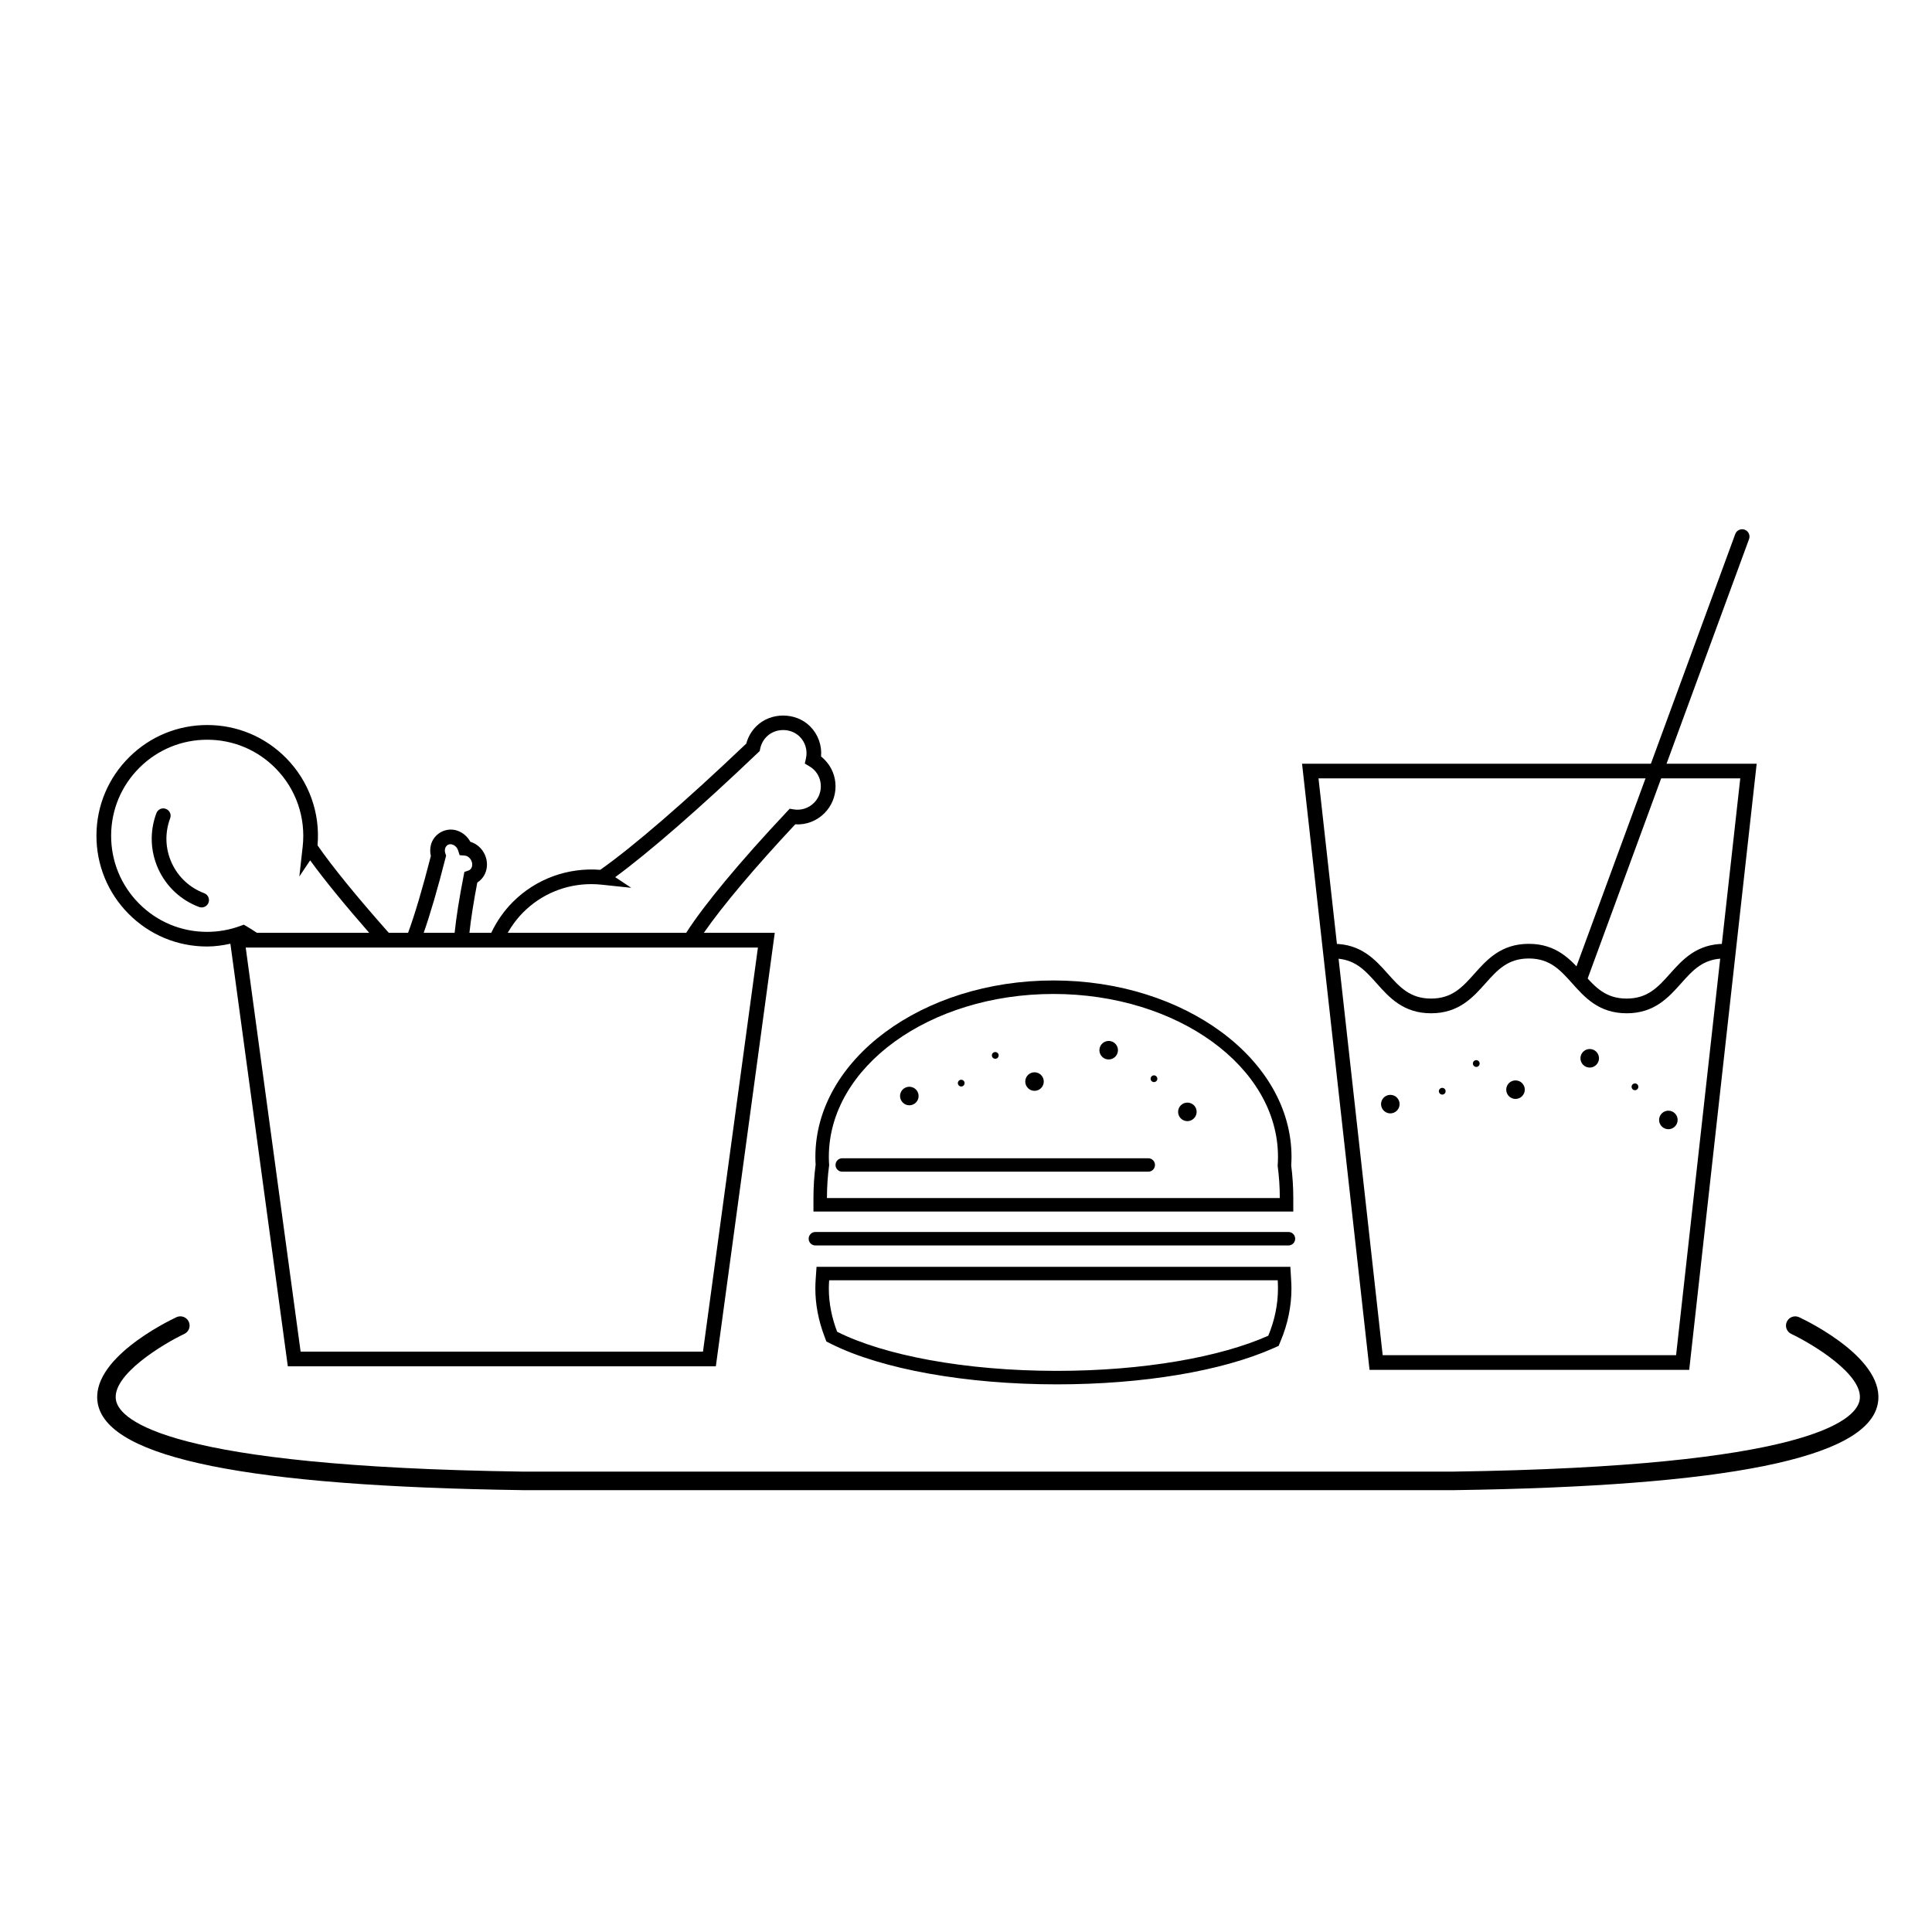 <?xml version="1.0" encoding="UTF-8"?>
<!-- The Best Svg Icon site in the world: iconSvg.co, Visit us! https://iconsvg.co -->
<svg fill="#000000" width="800px" height="800px" version="1.1" viewBox="144 144 512 512" xmlns="http://www.w3.org/2000/svg">
 <g>
  <path d="m423.17 407.41c32.863 0 59.512 19.332 59.512 43.176 0 0.785-0.031 1.582-0.09 2.367 0.371 2.762 0.57 5.621 0.57 8.543h-2.398l-55.047 0.004h-62.566c0-2.984 0.195-5.894 0.586-8.707-0.055-0.73-0.086-1.473-0.086-2.207 0-23.844 26.648-43.176 59.52-43.176m0-3.578c-34.789 0-63.086 20.973-63.086 46.754 0 0.699 0.02 1.391 0.066 2.082-0.383 2.898-0.574 5.859-0.574 8.832v3.57h127.16v-3.57c0-2.91-0.188-5.824-0.551-8.66 0.047-0.742 0.082-1.5 0.082-2.254-0.012-25.777-28.316-46.754-63.102-46.754z"/>
  <path d="m448.3 454.51h-81.09c-0.992 0-1.789-0.789-1.789-1.777s0.797-1.785 1.789-1.785h81.09c0.988 0 1.785 0.797 1.785 1.785-0.004 0.984-0.797 1.777-1.785 1.777z"/>
  <path d="m485.45 474.06h-125.36c-0.984 0-1.785-0.789-1.785-1.785 0-0.992 0.801-1.789 1.785-1.789h125.36c0.992 0 1.785 0.801 1.785 1.789 0 0.988-0.793 1.785-1.785 1.785z"/>
  <path d="m418.16 428.17c-1.367 0-2.453 1.098-2.453 2.457 0 1.355 1.094 2.453 2.453 2.453 1.352 0 2.449-1.102 2.449-2.453 0.004-1.359-1.098-2.457-2.449-2.457z"/>
  <path d="m407.75 422.8c-0.492 0-0.891 0.387-0.891 0.887s0.398 0.902 0.891 0.902c0.5 0 0.902-0.402 0.902-0.902-0.004-0.496-0.406-0.887-0.902-0.887z"/>
  <path d="m384.98 432c-0.66 0-1.32 0.273-1.809 0.789-0.922 1.008-0.852 2.559 0.145 3.465 0.469 0.441 1.062 0.66 1.664 0.66 0.664 0 1.32-0.273 1.809-0.789 0.922-1.008 0.855-2.559-0.145-3.477-0.477-0.43-1.07-0.648-1.664-0.648z"/>
  <path d="m398.74 430.14c-0.246 0-0.484 0.102-0.66 0.289-0.332 0.363-0.316 0.934 0.051 1.266 0.172 0.156 0.395 0.238 0.613 0.238 0.227 0 0.473-0.098 0.645-0.289 0.336-0.363 0.312-0.938-0.055-1.27-0.168-0.152-0.379-0.234-0.594-0.234z"/>
  <path d="m458.67 436.2c-0.613 0-1.234 0.227-1.703 0.684-0.984 0.945-1.012 2.492-0.07 3.477 0.48 0.504 1.125 0.75 1.773 0.75 0.605 0 1.223-0.23 1.699-0.699 0.977-0.934 1.012-2.488 0.07-3.465-0.484-0.5-1.125-0.746-1.77-0.746z"/>
  <path d="m437.82 419.86h-0.055c-1.367 0.031-2.43 1.152-2.41 2.508 0.031 1.34 1.125 2.402 2.449 2.402h0.059c1.359-0.031 2.43-1.152 2.41-2.504-0.031-1.344-1.129-2.406-2.453-2.406z"/>
  <path d="m449.82 428.98h-0.023c-0.492 0.012-0.887 0.418-0.871 0.91 0.016 0.484 0.402 0.871 0.887 0.871h0.023c0.492-0.012 0.887-0.418 0.875-0.91-0.02-0.48-0.406-0.871-0.891-0.871z"/>
  <path d="m482.61 483.29c0.039 0.715 0.066 1.426 0.066 2.152 0 4.352-0.918 8.57-2.57 12.543-12.68 5.644-33.051 9.309-56.035 9.309-24.355 0-45.777-4.117-58.215-10.359-1.402-3.668-2.207-7.508-2.207-11.496 0-0.727 0.035-1.438 0.09-2.152l118.87 0.004m3.352-3.57h-125.57l-0.227 3.32c-0.051 0.789-0.09 1.594-0.09 2.398 0 4.231 0.82 8.535 2.438 12.777l0.492 1.301 1.246 0.629c13.406 6.711 35.777 10.723 59.816 10.723 22.812 0 43.766-3.508 57.484-9.617l1.301-0.578 0.539-1.309c1.895-4.516 2.856-9.199 2.856-13.922 0-0.797-0.035-1.586-0.09-2.379z"/>
  <path d="m591.66 507.03h-84.715l-17.887-160.64h120.48zm-81.234-3.891h77.754l17.008-152.86h-111.77z"/>
  <path d="m575.08 412.53c-7.359 0-11.105-4.207-14.414-7.914-3.176-3.543-5.91-6.606-11.512-6.606s-8.34 3.059-11.504 6.606c-3.305 3.707-7.059 7.914-14.41 7.914-7.34 0-11.09-4.207-14.395-7.914-3.16-3.543-5.894-6.606-11.488-6.606-1.078 0-1.949-0.871-1.949-1.945 0-1.078 0.871-1.945 1.949-1.945 7.344 0 11.09 4.195 14.395 7.906 3.16 3.543 5.894 6.606 11.488 6.606 5.606 0 8.344-3.062 11.508-6.609 3.305-3.703 7.055-7.898 14.402-7.898 7.356 0 11.098 4.195 14.414 7.898 3.168 3.547 5.906 6.609 11.512 6.609 5.602 0 8.34-3.062 11.512-6.609 3.305-3.703 7.062-7.898 14.414-7.898 1.074 0 1.953 0.867 1.953 1.945 0 1.074-0.883 1.945-1.953 1.945-5.613 0-8.348 3.059-11.512 6.606-3.305 3.703-7.059 7.91-14.41 7.91z"/>
  <path d="m545.62 430.32c-1.359 0-2.453 1.094-2.453 2.453 0 1.355 1.098 2.453 2.453 2.453 1.367 0 2.465-1.102 2.465-2.453 0.004-1.363-1.102-2.453-2.465-2.453z"/>
  <path d="m535.23 424.95c-0.492 0-0.898 0.398-0.898 0.891 0 0.492 0.402 0.902 0.898 0.902 0.5 0 0.891-0.406 0.891-0.902 0-0.492-0.395-0.891-0.891-0.891z"/>
  <path d="m512.45 434.15c-0.66 0-1.32 0.262-1.809 0.785-0.922 1.008-0.852 2.555 0.145 3.465 0.473 0.441 1.074 0.66 1.664 0.66 0.664 0 1.324-0.273 1.809-0.797 0.918-0.996 0.855-2.555-0.145-3.473-0.469-0.43-1.07-0.641-1.664-0.641z"/>
  <path d="m526.21 432.29c-0.242 0-0.48 0.098-0.656 0.289-0.336 0.367-0.316 0.934 0.051 1.258 0.172 0.16 0.383 0.242 0.605 0.242 0.242 0 0.488-0.098 0.656-0.281 0.332-0.363 0.312-0.938-0.055-1.273-0.168-0.152-0.387-0.234-0.602-0.234z"/>
  <path d="m586.14 438.34c-0.613 0-1.234 0.227-1.703 0.684-0.984 0.945-1.02 2.492-0.07 3.477 0.484 0.5 1.125 0.75 1.773 0.75 0.605 0 1.223-0.23 1.699-0.691 0.977-0.941 1.012-2.504 0.07-3.465-0.484-0.504-1.129-0.754-1.77-0.754z"/>
  <path d="m565.3 422h-0.055c-1.367 0.035-2.43 1.152-2.41 2.508 0.035 1.344 1.125 2.41 2.457 2.41h0.047c1.367-0.031 2.43-1.16 2.414-2.508-0.027-1.348-1.125-2.41-2.453-2.41z"/>
  <path d="m577.29 431.12h-0.031c-0.488 0.02-0.887 0.418-0.867 0.91 0.016 0.5 0.402 0.883 0.887 0.883h0.023c0.488-0.02 0.887-0.418 0.875-0.922-0.008-0.48-0.398-0.871-0.887-0.871z"/>
  <path d="m562.84 404.8c-0.23 0-0.449-0.039-0.676-0.121-1.008-0.367-1.531-1.484-1.152-2.492l42.848-116.66c0.363-1.008 1.484-1.523 2.5-1.152 1.004 0.371 1.531 1.484 1.152 2.5l-42.844 116.65c-0.289 0.781-1.035 1.27-1.828 1.27z"/>
  <path d="m198.12 380.71c-3.859-1.449-6.926-4.309-8.629-8.055-1.703-3.75-1.844-7.934-0.398-11.793 0.379-1.008-0.133-2.125-1.137-2.504-1.008-0.395-2.133 0.133-2.508 1.137-1.812 4.832-1.633 10.078 0.492 14.773 2.141 4.695 5.984 8.281 10.812 10.09 0.223 0.09 0.453 0.121 0.68 0.121 0.789 0 1.535-0.484 1.824-1.258 0.379-1.008-0.129-2.129-1.137-2.512z"/>
  <path d="m362.46 345.25c-0.266-0.266-0.555-0.523-0.871-0.766 0.258-2.957-0.785-5.871-2.906-7.996-3.812-3.812-10.473-3.812-14.277 0-1.27 1.27-2.172 2.836-2.625 4.559-16.016 15.262-30.047 27.387-38.711 33.465-8.629-0.66-17.027 2.398-23.129 8.488-2.422 2.422-4.332 5.203-5.758 8.211h-5.785c0.402-3.664 1.117-8.258 2.09-13.332 1.203-0.746 2.074-1.965 2.41-3.422 0.707-3.082-1.082-6.297-4.051-7.309-0.066-0.023-0.137-0.051-0.203-0.07-0.75-1.375-1.977-2.434-3.426-2.938-3.039-1.047-6.352 0.816-7.059 3.918-0.207 0.906-0.195 1.863 0.02 2.793-2.152 8.457-4.289 15.637-6.031 20.355h-5.117c-8.34-9.41-14.93-17.477-18.879-23.18 0.746-8.613-2.281-17.023-8.367-23.176-5.559-5.617-12.969-8.711-20.871-8.711-7.777 0-15.113 3.012-20.641 8.488-5.57 5.512-8.672 12.867-8.711 20.707-0.039 7.848 2.973 15.234 8.488 20.809 5.547 5.606 12.938 8.691 20.832 8.691 2.098 0 4.144-0.301 6.176-0.734l15.219 111.99h113.43l15.613-114.88h-18.793c4.848-7.019 13.512-17.32 24.223-28.754 2.848 0.191 5.672-0.883 7.715-2.926 1.91-1.91 2.961-4.445 2.961-7.144 0-2.703-1.059-5.231-2.969-7.133zm-100.38 26.055 0.141-0.562-0.191-0.551c-0.145-0.418-0.176-0.852-0.082-1.254 0.168-0.734 0.727-1.211 1.422-1.211 0.188 0 0.379 0.035 0.574 0.105 0.664 0.223 1.23 0.828 1.465 1.562l0.398 1.238 1.289 0.105c0.207 0.02 0.344 0.039 0.465 0.086 1.09 0.371 1.785 1.637 1.531 2.762-0.125 0.555-0.469 0.957-0.953 1.125l-1.074 0.359-0.215 1.113c-1.137 5.793-1.949 10.953-2.371 15.027h-8.195c1.73-4.926 3.762-11.883 5.797-19.906zm-81.273 12.102c-4.781-4.832-7.394-11.238-7.356-18.047 0.035-6.801 2.727-13.184 7.559-17.965 4.801-4.75 11.156-7.359 17.906-7.359 6.852 0 13.281 2.684 18.102 7.559 5.43 5.492 8.051 13.059 7.195 20.762l-0.883 7.918 2.863-4.273c3.684 5.078 9.074 11.684 15.652 19.211h-29.754c-0.957-0.641-1.863-1.219-2.691-1.703l-0.797-0.465-0.863 0.324c-2.84 1.047-5.828 1.582-8.867 1.582-6.848 0-13.262-2.68-18.066-7.543zm164.05 11.699-14.559 107.09-106.63 0.004-14.551-107.09h119.57zm14.844-38.328c-1.402 1.406-3.422 2.055-5.394 1.715l-1.027-0.172-0.711 0.754c-12.488 13.281-22.027 24.773-26.719 32.129h-47.297c1.117-1.969 2.488-3.809 4.137-5.457 4.801-4.797 11.195-7.445 18.008-7.445 0.906 0 1.812 0.051 2.715 0.145l7.875 0.832-4.254-2.828c8.969-6.566 22.555-18.395 37.852-32.996l0.449-0.422 0.117-0.605c0.246-1.215 0.832-2.316 1.707-3.195 2.344-2.352 6.43-2.352 8.777 0 1.5 1.496 2.117 3.641 1.648 5.742l-0.301 1.375 1.203 0.719c0.52 0.312 0.906 0.598 1.223 0.922 1.176 1.168 1.82 2.731 1.82 4.387-0.008 1.672-0.652 3.227-1.828 4.402z"/>
  <path d="m282.4 538.9c-72.594-1.027-109.36-8.449-112.43-22.672-2.551-11.812 18.391-22.031 20.781-23.156 1.23-0.574 2.688-0.047 3.266 1.176s0.051 2.684-1.176 3.258c-5.16 2.43-19.547 10.891-18.078 17.688 1.129 5.203 13.875 17.469 107.67 18.797h246.73c93.766-1.336 106.51-13.594 107.63-18.797 1.473-6.797-12.922-15.254-18.078-17.688-1.23-0.574-1.758-2.035-1.176-3.258 0.574-1.219 2.031-1.742 3.258-1.168 2.398 1.125 23.336 11.34 20.789 23.156-3.074 14.223-39.836 21.645-112.4 22.672l-246.79-0.004z"/>
 </g>
</svg>